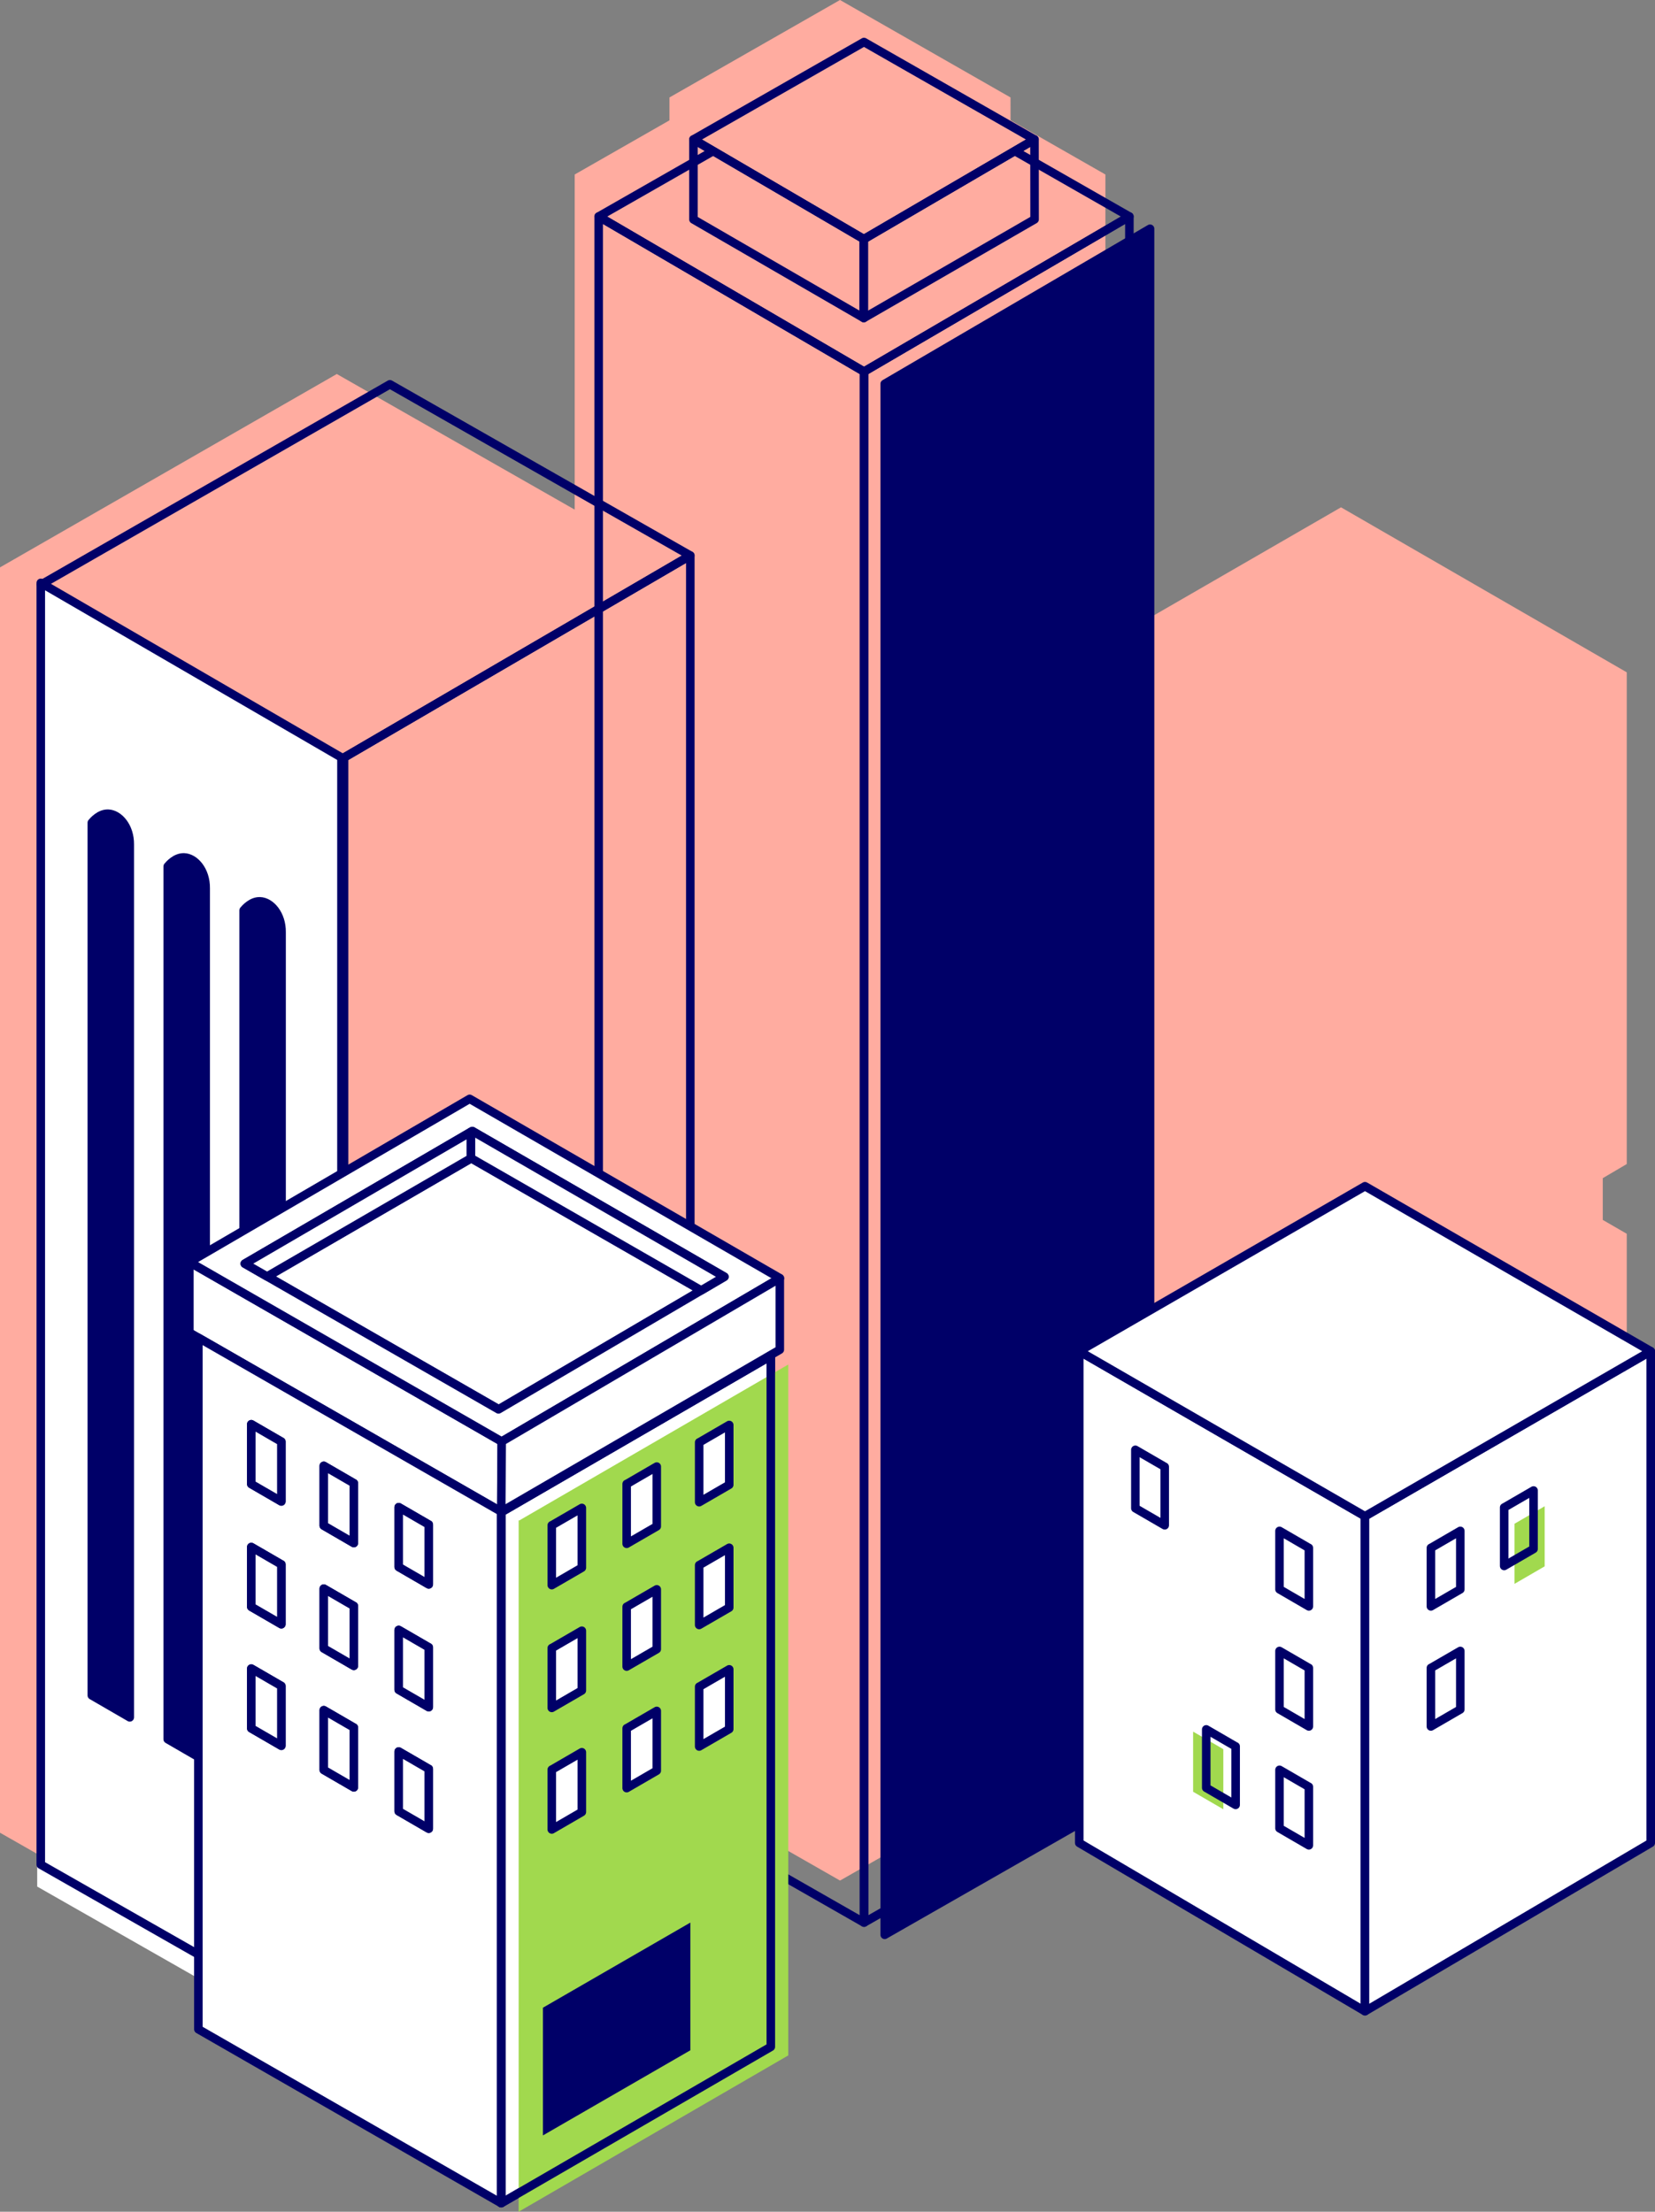 <svg xmlns="http://www.w3.org/2000/svg" viewBox="0 0 581.43 776.93"><rect x="0" y="0" width="581.43" height="776.93" fill="#808080" stroke="none"/><defs><style>.cls-1,.cls-4{fill:#ffaca0;}.cls-2,.cls-8{fill:#000068;}.cls-2,.cls-3,.cls-4,.cls-6{stroke:#000068;stroke-linecap:round;stroke-linejoin:round;stroke-width:3px;}.cls-3{fill:none;}.cls-5,.cls-6{fill:#fff;}.cls-7{fill:#a1d94e;}</style></defs><title>ciudad_sola</title><g id="Capa_2" data-name="Capa 2"><g id="Capa_1-2" data-name="Capa 1"><polygon class="cls-1" points="571.51 408.9 571.51 236.17 471.12 178.21 388.35 226 388.35 61.3 355.02 42.26 355.01 34.23 295.11 0 235.2 34.23 242.15 38.3 242.15 38.3 235.2 34.23 235.2 42.27 201.9 61.3 201.9 179.02 118.32 131.38 0 199.31 0 643.79 93.02 696.8 93.02 688.11 101.73 693.08 221.15 624.52 221.15 618.33 295.12 660.6 380.45 611.85 471.12 665.25 571.51 606.13 571.51 433.4 563.08 428.53 563.08 413.86 571.51 408.9"/><polygon class="cls-2" points="404.03 626.38 404.03 80.35 310.81 134.84 310.81 679.65 404.03 626.38"/><polygon class="cls-3" points="210.32 76.06 303.55 22.78 396.77 76.06 303.55 130.54 210.32 76.06"/><polygon class="cls-3" points="303.55 675.36 303.55 130.54 210.32 76.06 210.32 622.09 303.55 675.36"/><polygon class="cls-3" points="396.77 622.09 396.77 76.06 303.55 130.54 303.55 675.36 396.77 622.09"/><polygon class="cls-4" points="243.62 48.99 303.53 14.76 363.44 48.99 303.53 84 243.62 48.99"/><polygon class="cls-3" points="303.46 111.72 303.46 84 363.44 48.99 363.47 77.06 303.46 111.72"/><polygon class="cls-3" points="243.62 77.08 243.62 48.99 303.46 84 303.46 111.72 243.62 77.08"/><polygon class="cls-3" points="119.96 266.64 242.52 195.15 136.98 135 14.42 205.36 119.96 266.64"/><polygon class="cls-5" points="13.07 205.36 13.07 662.71 121.3 724.38 121.3 268.2 13.07 205.36"/><polygon class="cls-3" points="119.96 711.5 119.96 266.64 242.52 195.15 242.52 641.14 119.96 711.5"/><polygon class="cls-3" points="14.33 204.75 14.33 655.01 120.88 715.73 120.88 266.62 14.33 204.75"/><path class="cls-2" d="M85.59,626.37V319.79c.51-.62,2.77-3.26,5.74-3.17,3.76.12,7.67,4.55,7.59,10.87V634.1Z"/><path class="cls-2" d="M58.92,610.94V304.36c.51-.62,2.77-3.26,5.75-3.17,3.75.12,7.67,4.55,7.59,10.87V618.67Z"/><path class="cls-2" d="M32.26,595.55V289c.51-.62,2.77-3.26,5.74-3.16,3.76.12,7.67,4.55,7.59,10.86V603.27Z"/><polygon class="cls-6" points="379.16 474.65 379.16 647.38 479.54 706.5 479.54 532.61 379.16 474.65"/><polygon class="cls-6" points="579.93 474.65 579.93 647.38 479.54 706.5 479.54 532.61 579.93 474.65"/><polygon class="cls-6" points="479.54 416.69 379.16 474.65 479.54 532.61 579.93 474.65 479.54 416.69"/><polygon class="cls-6" points="502.72 543.74 502.7 543.73 502.7 564.29 513.03 558.3 513.03 537.76 502.72 543.74"/><polygon class="cls-6" points="502.72 585.91 502.7 585.9 502.7 606.47 513.03 600.48 513.03 579.94 502.72 585.91"/><polygon class="cls-6" points="409.18 515.25 409.19 515.24 409.19 535.8 398.87 529.82 398.87 509.28 409.18 515.25"/><polygon class="cls-6" points="459.81 543.74 459.83 543.73 459.83 564.29 449.51 558.3 449.51 537.76 459.81 543.74"/><polygon class="cls-6" points="459.81 585.91 459.83 585.9 459.83 606.47 449.51 600.48 449.51 579.94 459.81 585.91"/><polygon class="cls-6" points="459.81 627.66 459.83 627.65 459.83 648.22 449.51 642.23 449.51 621.69 459.81 627.66"/><polygon class="cls-7" points="532.08 535.25 532.06 535.24 532.06 556.38 542.67 550.22 542.67 529.11 532.08 535.25"/><polygon class="cls-7" points="429.75 614.43 429.77 614.41 429.77 635.55 419.16 629.4 419.16 608.28 429.75 614.43"/><polygon class="cls-3" points="528.46 529.54 528.44 529.53 528.44 550.09 538.76 544.11 538.76 523.57 528.46 529.54"/><polygon class="cls-6" points="165.56 406.9 93.99 448.39 175.29 495.08 246.5 453.29 165.56 406.81 165.56 406.9"/><polygon class="cls-3" points="434.08 613.47 434.1 613.45 434.1 634.02 423.77 628.03 423.77 607.49 434.08 613.47"/><polygon class="cls-6" points="66.53 443.36 66.53 468.1 176.26 531.11 176.26 506.37 66.53 443.36"/><path class="cls-6" d="M176.26,506.37,274,449l-109-63-98.4,57.34ZM165.4,397.62l.53-.31,88.57,51.18-8.17,4.8-71.2,41.79-81.3-46.69L86,443.89Z"/><polygon class="cls-6" points="246.33 453.29 254.5 448.5 165.93 397.31 165.4 397.62 165.4 406.81 246.33 453.29"/><polygon class="cls-6" points="165.4 406.9 165.4 406.81 165.4 397.62 85.99 443.89 93.83 448.39 165.4 406.9"/><polygon class="cls-6" points="176.26 531.11 176.08 531.01 176.08 773.92 270.8 719.01 270.8 476.31 176.26 531.11"/><polygon class="cls-6" points="69.69 469.92 69.69 712.83 176.08 773.92 176.08 531.01 69.69 469.92"/><polygon class="cls-7" points="182.4 534.12 182.21 534.02 182.21 776.93 276.93 722.02 276.93 479.32 182.4 534.12"/><polygon class="cls-6" points="124.29 521.02 124.31 521.01 124.31 542.04 113.75 535.92 113.75 514.91 124.29 521.02"/><polygon class="cls-6" points="98.82 506.41 98.84 506.4 98.84 527.43 88.28 521.31 88.28 500.3 98.82 506.41"/><polygon class="cls-6" points="150.61 535.54 150.63 535.53 150.63 556.56 140.07 550.44 140.07 529.43 150.61 535.54"/><polygon class="cls-6" points="124.29 564.15 124.31 564.14 124.31 585.17 113.75 579.05 113.75 558.04 124.29 564.15"/><polygon class="cls-6" points="150.61 578.67 150.63 578.66 150.63 599.69 140.07 593.57 140.07 572.56 150.61 578.67"/><polygon class="cls-6" points="98.82 549.54 98.84 549.53 98.84 570.56 88.28 564.44 88.28 543.43 98.82 549.54"/><polygon class="cls-6" points="124.29 606.85 124.31 606.84 124.31 627.86 113.75 621.74 113.75 600.74 124.29 606.85"/><polygon class="cls-6" points="150.61 621.37 150.63 621.36 150.63 642.38 140.07 636.26 140.07 615.26 150.61 621.37"/><polygon class="cls-6" points="98.82 592.24 98.84 592.23 98.84 613.25 88.28 607.13 88.28 586.13 98.82 592.24"/><polygon class="cls-8" points="190.74 705.26 190.74 750.12 242.53 720.22 242.53 675.36 190.74 705.26"/><polygon class="cls-6" points="176.26 506.37 176.08 531.01 273.96 474.12 273.96 449.03 176.26 506.37"/><polygon class="cls-6" points="124.29 521.02 124.31 521.01 124.31 542.04 113.75 535.92 113.75 514.91 124.29 521.02"/><polygon class="cls-6" points="98.82 506.41 98.84 506.4 98.84 527.43 88.28 521.31 88.28 500.3 98.82 506.41"/><polygon class="cls-6" points="150.61 535.54 150.63 535.53 150.63 556.56 140.07 550.44 140.07 529.43 150.61 535.54"/><polygon class="cls-6" points="124.29 564.15 124.31 564.14 124.31 585.17 113.75 579.05 113.75 558.04 124.29 564.15"/><polygon class="cls-6" points="150.61 578.67 150.63 578.66 150.63 599.69 140.07 593.57 140.07 572.56 150.61 578.67"/><polygon class="cls-6" points="98.82 549.54 98.84 549.53 98.84 570.56 88.28 564.44 88.28 543.43 98.82 549.54"/><polygon class="cls-6" points="124.29 606.85 124.31 606.84 124.31 627.86 113.75 621.74 113.75 600.74 124.29 606.85"/><polygon class="cls-6" points="150.61 621.37 150.63 621.36 150.63 642.38 140.07 636.26 140.07 615.26 150.61 621.37"/><polygon class="cls-6" points="98.82 592.24 98.84 592.23 98.84 613.25 88.28 607.13 88.28 586.13 98.82 592.24"/><polygon class="cls-6" points="220.19 521.29 220.16 521.27 220.16 542.3 230.73 536.18 230.73 515.17 220.19 521.29"/><polygon class="cls-6" points="245.65 506.68 245.63 506.66 245.63 527.69 256.19 521.57 256.19 500.56 245.65 506.68"/><polygon class="cls-6" points="193.87 535.81 193.85 535.79 193.85 556.82 204.41 550.7 204.41 529.7 193.87 535.81"/><polygon class="cls-6" points="220.19 564.41 220.16 564.4 220.16 585.43 230.73 579.31 230.73 558.3 220.19 564.41"/><polygon class="cls-6" points="193.87 578.94 193.85 578.92 193.85 599.95 204.41 593.83 204.41 572.83 193.87 578.94"/><polygon class="cls-6" points="245.65 549.8 245.63 549.79 245.63 570.82 256.19 564.7 256.19 543.69 245.65 549.8"/><polygon class="cls-6" points="220.19 607.11 220.16 607.1 220.16 628.13 230.73 622 230.73 601 220.19 607.11"/><polygon class="cls-6" points="193.87 621.63 193.85 621.62 193.85 642.65 204.41 636.52 204.41 615.52 193.87 621.63"/><polygon class="cls-6" points="245.65 592.5 245.63 592.49 245.63 613.51 256.19 607.39 256.19 586.39 245.65 592.5"/><polygon class="cls-3" points="176.26 531.11 176.08 531.01 176.08 773.92 270.8 719.01 270.8 476.31 176.26 531.11"/></g></g></svg>